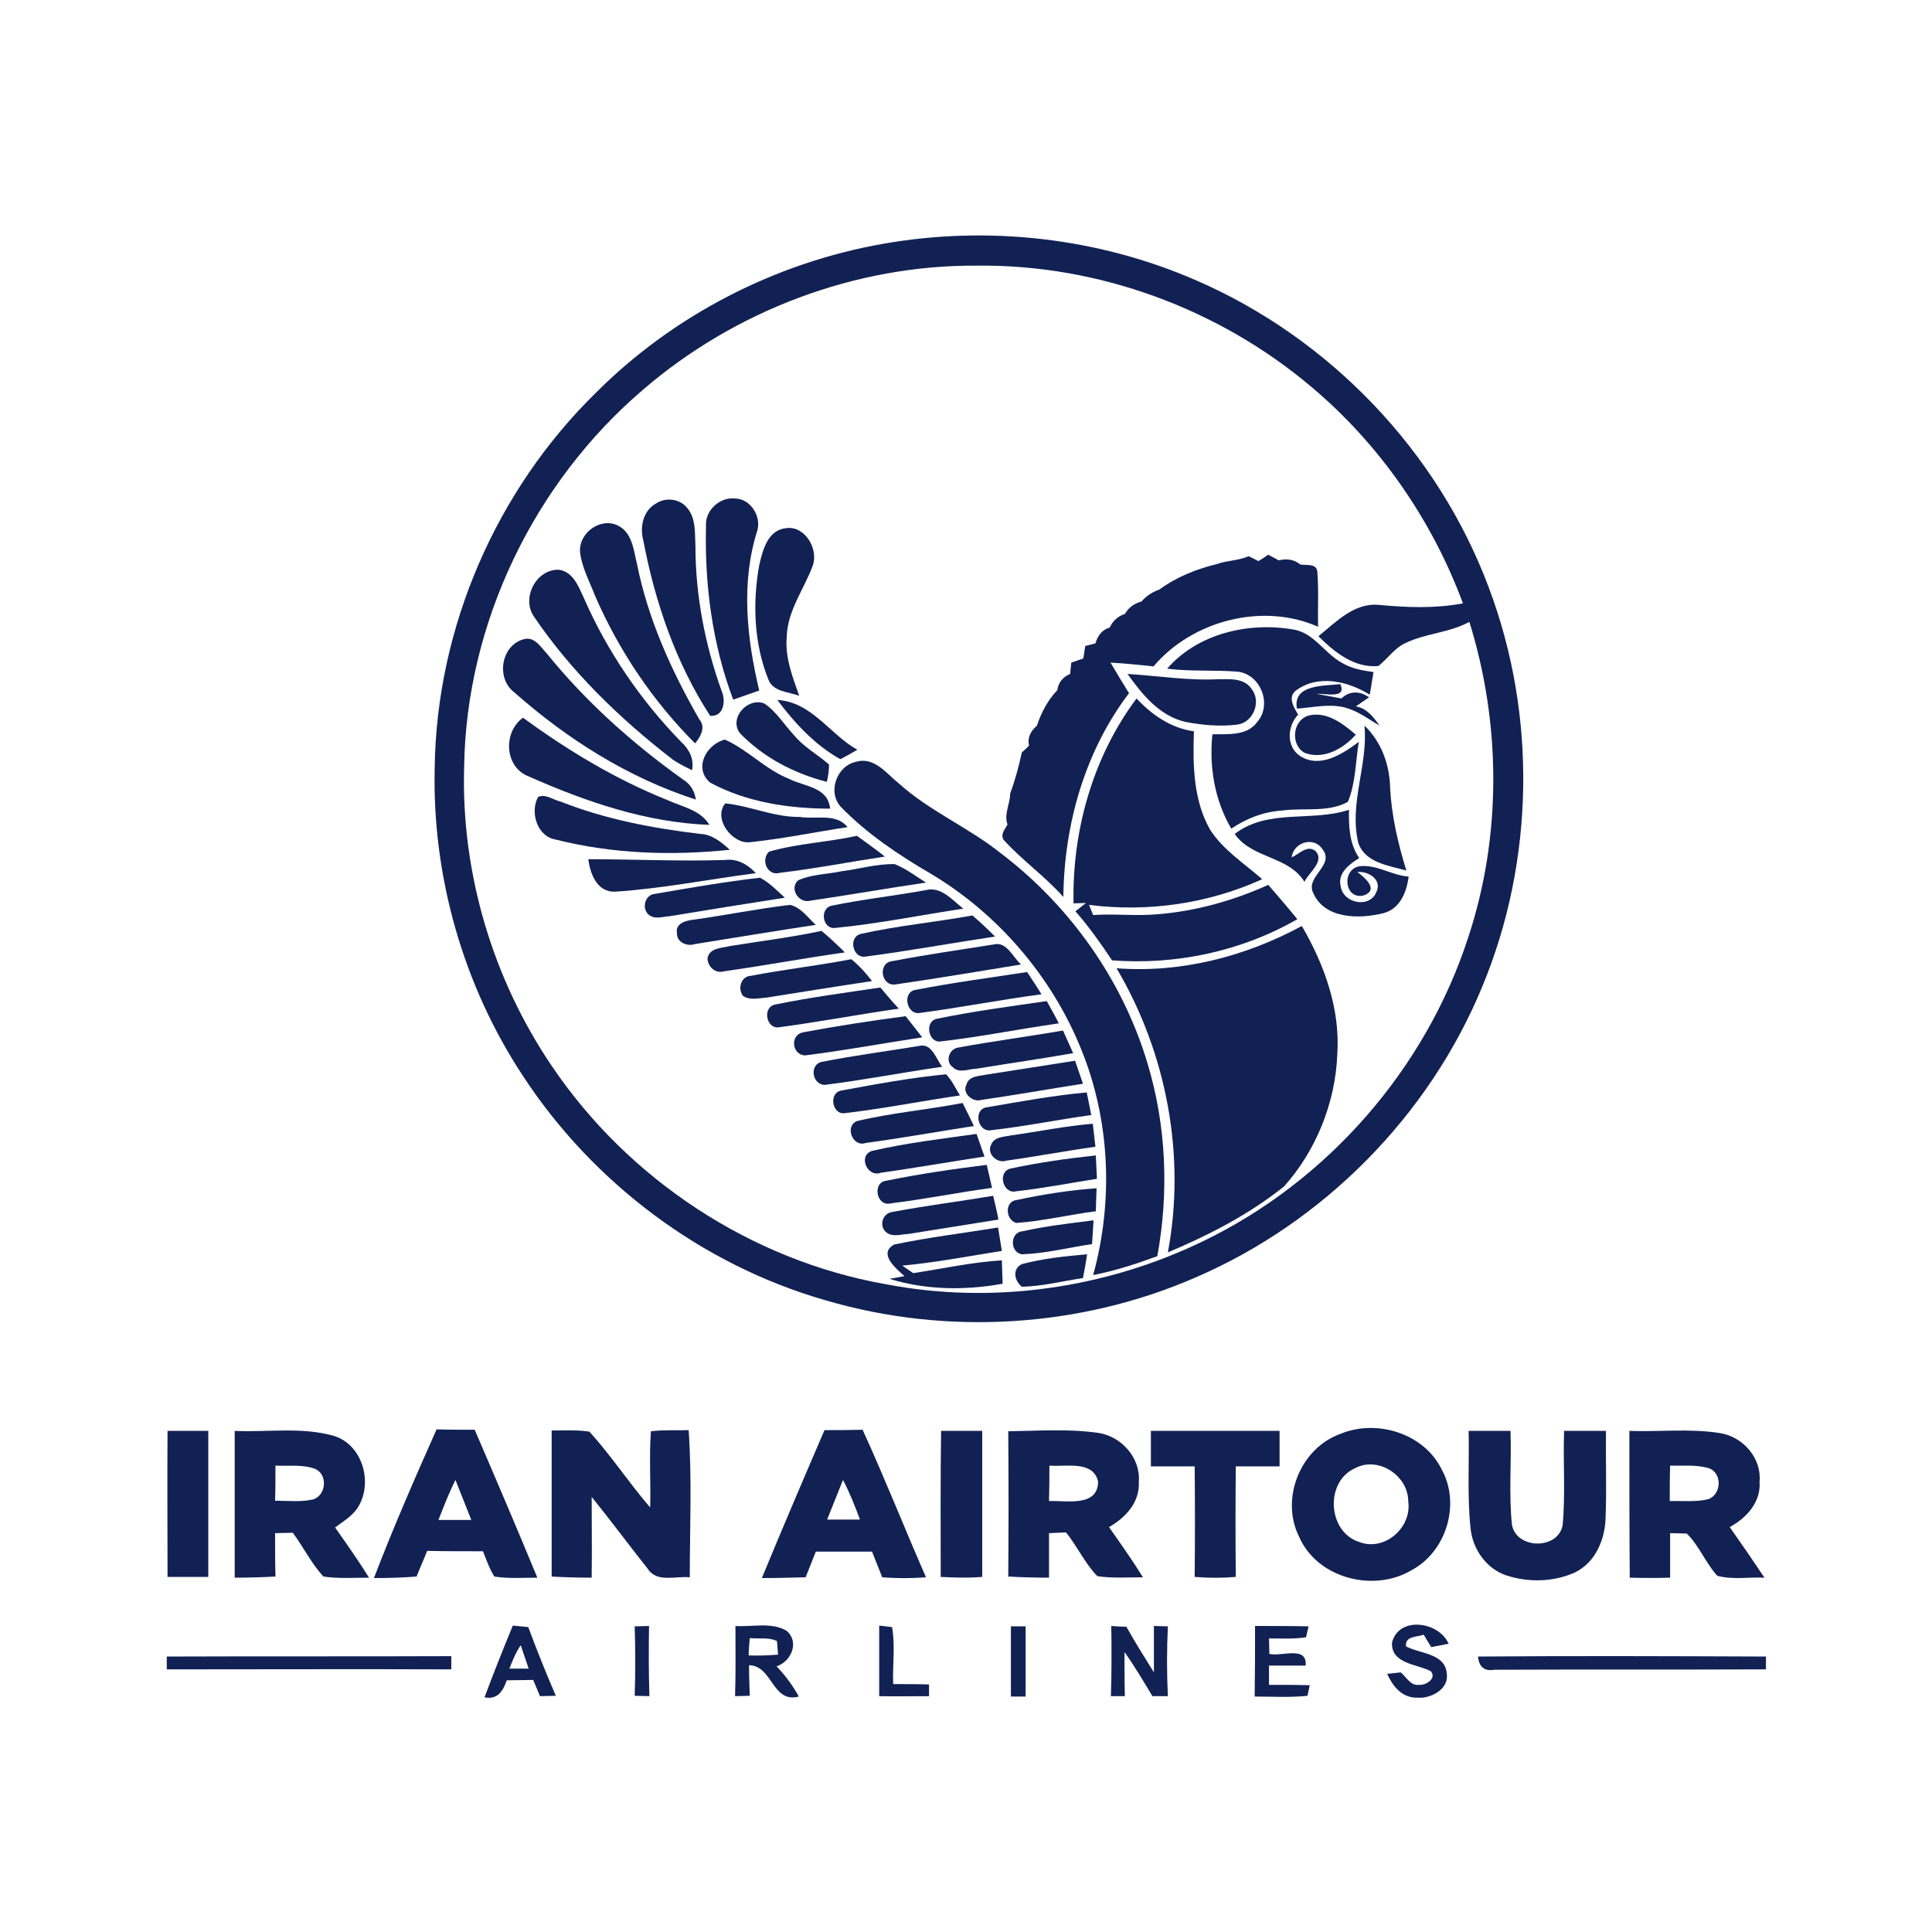 <?xml version="1.0" encoding="utf-8"?>
<!-- Generator: Adobe Illustrator 21.1.0, SVG Export Plug-In . SVG Version: 6.00 Build 0)  -->
<svg version="1.1" id="Layer_1" xmlns="http://www.w3.org/2000/svg" xmlns:xlink="http://www.w3.org/1999/xlink" x="0px" y="0px"
	 viewBox="0 0 512 512" style="enable-background:new 0 0 512 512;" xml:space="preserve">
<style type="text/css">
	.st0{fill:#FFFFFF;}
	.st1{fill:#122153;}
</style>
<rect y="0" class="st0" width="512" height="512"/>
<g id="_x23_122153ff">
	<path class="st1" d="M234.1,64.6c27.8-4.9,57-1.6,82.9,9.7c35.3,15.3,64,45.2,77.5,81.3c12.8,33.8,12.2,72.5-1.7,105.9
		c-14.1,34.2-42.1,62.5-76.1,77.1c-30.6,13.3-65.9,15.4-97.9,6c-32.8-9.4-61.7-31.1-80.3-59.6c-15.8-24-24-52.9-23.3-81.6
		c0.5-37.1,16.3-73.5,42.8-99.4C178.5,83.5,205.5,69.6,234.1,64.6 M170.5,103.2c-29,24.7-47,62-47.5,100.2
		c-0.8,28,7.6,56.1,23.3,79.2c20.2,29.9,52.7,51.4,88.3,57.7c28.3,5.5,58.3,1.2,84.3-11.4c32.9-15.9,58.9-45.6,70.2-80.5
		c8.9-26.9,8.7-56.6,0.3-83.6c-5.3,2.9-11.5,3-16.9,5.6c-2.9,1.3-4.7,4.1-7.2,6.1c-6.4,0.6-11.7-3.7-15.9-7.9
		c4.6-3.7,9.4-8.9,16-8.3c7.4,0.7,14.9,1,22.3-0.4c-8.2-22.1-22.1-42.2-40.2-57.4C323,81.8,291,70,258.8,70.4
		C226.7,70.2,194.8,82.3,170.5,103.2z"/>
	<path class="st1" d="M173.9,133.4c2.6-1.7,6.3-1.2,8.2,1.2c2.4,2.8,2,6.7,2.2,10.1c0,13,2.5,26,6.9,38.3c1.2,2.6,0.7,7-3,6.7
		c-9.1-14-14.6-30.1-17.7-46.4C169.5,139.7,170.4,135.3,173.9,133.4z"/>
	<path class="st1" d="M187.1,139.4c-0.3-4.1,3.6-7.7,7.6-7.3c4.1,0,7.1,4.6,6,8.5c-4.4,13.8-2.8,28.5,0.5,42.4
		c-2.3,0.8-4.6,1.6-6.9,2.4C188.8,170.8,186.7,155,187.1,139.4z"/>
	<path class="st1" d="M153.7,146.1c-0.2-5.1,5.7-9.2,10.3-6.7c3.6,2,3.9,6.4,4.8,10c2.9,14.6,9.1,28.3,16.5,41.2
		c1.8,2.1,0.4,4.6-1.1,6.4c-11.2-11.2-20.2-24.6-26.5-39.1C156.2,154,154.1,150.2,153.7,146.1z"/>
	<path class="st1" d="M201.2,149.8c0.9-3.9,2.2-9.2,6.9-9.8c5-0.9,8.7,5.1,7.4,9.6c-2.3,6.4-6.8,12.1-7,19.1
		c-0.5,5.5,1.5,10.6,3.3,15.7c-2.8-1.1-7-1-8.2-4.4C199.8,170.5,199.4,159.8,201.2,149.8z"/>
	<path class="st1" d="M322.4,149.5c2.8-1,5.8-0.9,8.5-2.1c0.7,0.3,2,1,2.6,1.3c0.7-0.4,1.9-1.2,2.6-1.7c0.7,0.4,2.1,1.1,2.8,1.5
		c2-0.5,4-0.3,5.7,1.1c1.5,0.3,4.3-0.4,4.5,1.9c0.4,4.9,0.1,9.7,0.2,14.6c-14.6-6.5-33.3-1.7-43.6,10.5c-3.8-0.4-7.6-0.8-11.4-1
		c1.6,2.7,3.2,5.4,4.9,8.1c-11.7,15.4-17.2,34.8-17.4,54c-4.9-5.5-10.9-9.7-15.8-15.1c-1-1.5,0.4-2.9,1-4.1c-1-2.8,0.7-5.4,0.7-8.2
		c1.3-3.5,2.3-7.2,3.1-10.9c0.5-0.4,1.4-1.3,1.9-1.8c-0.5-2.2,0.5-3.9,2.1-5.3c1.1-3.4,2.9-6.8,5.4-9.4c0.3-2.1,1.5-3.5,3.4-4.3
		c0.1-0.8,0.2-2.3,0.3-3c0.8-0.3,2.4-0.8,3.2-1.1c0.1-0.8,0.4-2.5,0.5-3.3c0.7-0.2,2-0.5,2.7-0.7c0.6-2,1.7-3.6,3.8-4.2
		c0.8-1.8,2.2-3,4-3.6c1-1.7,2.5-2.8,4.4-3.3c1.3-1.5,2.9-2.5,4.8-3.2C311.8,152.9,317.1,150.8,322.4,149.5z"/>
	<path class="st1" d="M141.5,163.4c-3.4-4.9,0.6-12.7,6.7-12.4c3.7,0.6,5.1,4.4,6.5,7.4c6.2,14.2,15,27.1,25.8,38.2
		c2.1,1.9,3.5,4.5,2.9,7.5c-1.7-0.8-3.5-1.7-5.1-2.8C164.3,190.5,151.4,178,141.5,163.4z"/>
	<path class="st1" d="M309.3,177.2c8.1-9.3,21.5-12.4,33.3-10.4c5.6,0.8,8.4,6.4,13.1,8.9c2.5,1.5,5.4,2,8.3,2.4c-0.3,2-0.7,4-1,6
		c-5.8-3.6-13.8-5.5-19.7-1c-2.1,1.8-0.3,4.5,0.7,6.3c-2.9,3.1-3.2,8.5,0.6,11c5.3,3.3,11.2-0.6,15.5-3.8
		c-0.9,5.3-0.8,10.9-2.9,15.9c-5.3,2.9-11.6,1.5-17.4,2.3c-4.9,0.3-9.5,2.1-13.5,4.8c-4.4-7.5-5.9-16.4-5-25
		c4.1-0.1,9.2,0.5,11.9-3.3c4-4.6,0.9-12.6-5.2-13.3C321.8,177.5,315.5,178,309.3,177.2z"/>
	<path class="st1" d="M136.2,183.4c-4.8-3.7-3.4-12.4,2.6-14c2.9-0.8,4.5,2.1,6.2,3.9c10.3,12.7,22.6,23.7,35.9,33.2
		c2,1.2,3.2,3.1,3.5,5.4C166.4,206.1,150.2,195.8,136.2,183.4z"/>
	<path class="st1" d="M298.8,178.6c8,0.5,16,1.8,24,1.4c3.1,0,6.9-0.4,8.9,2.6c2.6,3.3,0.5,8.7-3.6,9.4c-4.7,0.6-9.4,0.2-14-0.7
		C307.2,189.7,302.6,183.9,298.8,178.6z"/>
	<path class="st1" d="M343.7,187.8c-1.2-6.5,7.3-6,11.5-6.5c1.8,4-4,2.4-6.2,2.6c2.2,0.4,4.4,0.8,6.5,1.2c2.1-2.1,5-2,7.3-0.3
		c-1.2,0.8-2.3,1.6-3.5,2.4c3,0.5,4.7,2.9,6.3,5.1c-3.1-1.8-6-4.1-9.6-4.9C352,186.5,347.8,187.5,343.7,187.8z"/>
	<path class="st1" d="M196,194.2c-2.8-4,2.1-9.4,6.5-7.8c3.2,2.1,5.2,5.5,7.8,8.3c2.6,3.2,6.3,5.2,9.4,7.9c0,1.5-0.2,3.1-0.6,4.6
		C210.5,205,202.2,200.7,196,194.2z"/>
	<path class="st1" d="M206,185.5c9.1,0.5,13.9,9.1,21.2,13.2c-1.5,0.9-3,1.7-4.5,2.5C215.9,197.4,210.6,191.6,206,185.5z"/>
	<path class="st1" d="M284.5,239.4c-0.4-19.2,5.1-38.8,16.7-54.3c4.1,4.4,9.2,7.9,15.2,8.7c-0.3,8.8-0.2,18.2,4.3,26.1
		c3.5,5.4,9,8.9,13.8,13.1c-14.3,6.5-30.4,8.8-45.9,6.8c0.3,0.7,0.8,2,1.1,2.7c5.6-0.4,11.2,0.3,16.9-0.2
		c10.2-0.8,20.2-3.6,29.5-7.8c2.6,3,5.2,6,7.7,9.1c-14.8,8.5-32.1,12.2-49.1,10.9c-3-4.5-6.1-8.9-9.7-13c0.9-0.7,1.9-1.5,2.8-2.2
		L284.5,239.4z"/>
	<path class="st1" d="M345.7,199.5c-3.8-2.2-3.2-8.7,1.2-9.9c4.8-1.1,9,2.2,12.4,5.1C355.9,198.5,350.7,201.4,345.7,199.5z"/>
	<path class="st1" d="M140.2,205.8c-6.5-2.4-7-11.7-1.6-15.6c11.9,8.7,24.5,16.3,38.2,21.8c3.9,1.8,8.8,2.6,11.2,6.6
		C171.4,218,155.3,212.5,140.2,205.8z"/>
	<path class="st1" d="M361.6,192.3c4.5,4.3,6.7,10.4,6.8,16.6c0.4,7.4,2.1,14.7,4.3,21.8c-4.6-1.3-10.8-2-12.7-7.2
		C357.4,213,362.6,202.7,361.6,192.3z"/>
	<path class="st1" d="M188.2,207.4c-4.5-3.8-1-10.2,3.9-11.4c6.1,2.7,10.7,7.9,17,10.4c4.1,2.1,10.3,2.1,10.9,7.9
		C209.1,214.3,197.8,212.6,188.2,207.4z"/>
	<path class="st1" d="M222.9,213.9c-3.7-3.9-1.2-10.9,3.9-12c4.9-1.5,8.2,3.2,11.5,5.8c8.1,7.3,18.4,11.6,26.9,18.4
		c18.3,13.9,32.3,33.6,38.9,55.7c5,16.5,5.7,34.2,2.6,51.1c-5.5,2-11.2,3.9-17,5c5.4-19.6,4.5-41.1-3.2-59.9
		c-7.8-19.3-22.1-35.9-39.9-46.5C238.2,226.6,229.8,221,222.9,213.9z"/>
	<path class="st1" d="M147.3,222.5c-5-0.8-6.9-7.3-4.7-11.3c2-0.9,4,0.8,5.9,1.2c11.8,4.7,24.5,7.1,37.1,8.6
		c3.1,0.1,5.6,2.2,7.8,4.2C178.1,226.8,162.3,226.3,147.3,222.5z"/>
	<path class="st1" d="M192.2,212.9c6.7,0.7,13,3.7,19.8,3.6c4.2,0.7,9.6-1.1,12.6,2.7c-8.6,1.3-17.2,3.1-25.9,4
		C194,223.7,188.9,216.9,192.2,212.9z"/>
	<path class="st1" d="M327.2,221c8.9-6.8,20.4-3.1,30.3-6.4c-0.1,4.4,0.1,9,2.7,12.8c-2.6,1.6-5.8,4-4.9,7.5
		c0.7,4.6,7.8,5.9,9.5,1.4c1.5-3.3-2.3-5.5-5.1-5.2c1.9,1.4,5.9,4.7,1.7,6.2c-5.1,1.2-5.9-6.7-1.3-7.7c4.5-0.7,8.7,2.4,13.2,2.7
		c-0.5,4.1-2.3,8.6-6.7,9.7c-6.3,1.6-15.6,1.6-18.6-5.4c-2.1-4.3,5.8-7.3,2.5-11.5c-2.3-3.6-7.7-1.9-8.2,2.1c2-0.8,4-3.4,6.3-1.7
		c2.6,2.8-1.8,5.7-2.9,8.2C341.5,226.8,331.8,227.6,327.2,221z"/>
	<path class="st1" d="M203.8,225.7c7.6-2.2,15.6-2.5,23.3-4.2c2.5,1.8,5,3.6,7.4,5.5c-9.3,1.4-18.5,3.2-27.8,4.3
		C203.4,232.3,201.5,227.9,203.8,225.7z"/>
	<path class="st1" d="M155.9,227.7c12.1,0,24.2,0.6,36.3,0.2c3.2-0.4,6,1.2,8.1,3.5c-12.4,1.6-24.8,4.1-37.3,4.9
		C158.2,236.5,156.4,231.5,155.9,227.7z"/>
	<path class="st1" d="M223,230.9c4.7-0.6,9.3-2,14.1-1.9c3,1.2,5.6,3.2,8.3,4.9c-10.3,1.5-20.5,3.3-30.7,4.8c-3,0.8-5.6-3.2-3.2-5.4
		C215,231.7,219.1,231.7,223,230.9z"/>
	<path class="st1" d="M173.5,236.9c9.2-1.6,18.5-3.2,27.9-4.3c2.5,1.3,4.5,3.4,6.6,5.3c-10.2,1.6-20.3,3.2-30.5,4.9
		c-1.9,0.1-4.1,1-5.7-0.5C170,240.6,171,237.1,173.5,236.9z"/>
	<path class="st1" d="M245.3,235.9c4.1-1.1,7.1,2.7,10,4.9c-11.3,1.7-22.5,4-33.9,5.1c-3.5,0.5-4.3-5.3-0.9-5.9
		C228.7,238.3,237.1,237.4,245.3,235.9z"/>
	<path class="st1" d="M184,243.7c8.5-1.2,16.9-2.9,25.4-3.9c2.9,0.7,4.7,3.4,6.8,5.3c-10.7,1.6-21.4,3.4-32.1,5.1
		c-2,0.7-4.8-0.5-4.7-2.9C178.9,244.6,182,243.9,184,243.7z"/>
	<path class="st1" d="M228.1,247.5c9.8-2.2,19.8-3.1,29.6-4.9c2.1,1.8,4.1,3.7,6,5.6c-11.4,1.7-22.8,3.8-34.3,5.3
		C226,254.1,224.7,248.4,228.1,247.5z"/>
	<path class="st1" d="M295.9,256.6c17.1,1.3,34.1-3.1,49.1-11.2c6,10.3,10.2,22,9.4,34c-0.5,12.8-5.6,25.5-14.1,35
		c-9.2,7.4-19.9,12.9-30.8,17.5C314.3,306.3,309.2,279.1,295.9,256.6z"/>
	<path class="st1" d="M193.5,250.7c8.1-1.3,16.2-2.3,24.2-4c2.2,1.8,4.2,3.7,6.2,5.7c-10.7,1.5-21.3,3.5-32,5
		c-2.3,0.7-4.4-1.2-4.4-3.5C188.1,251.1,191.3,251.3,193.5,250.7z"/>
	<path class="st1" d="M263.3,250.3c3.5-0.9,5.1,3.4,7.3,5.3c-11.1,1.8-22.3,3.7-33.4,5.3c-3.8,0.4-4.6-5.8-0.7-6.2
		C245.4,253,254.4,251.7,263.3,250.3z"/>
	<path class="st1" d="M199,258.6c8.8-1.7,17.8-2.7,26.6-4.4c2.1,1.7,3.9,3.7,5.5,5.8c-9.4,1.4-18.7,2.9-28.1,4.4
		c-2,0.1-4.3,0.8-6.1-0.5C195.4,262,196.4,258.7,199,258.6z"/>
	<path class="st1" d="M242.8,262.3c9.7-1.9,19.6-3.2,29.4-4.7c1.3,2,2.6,3.9,3.8,5.9c-10.7,1.4-21.3,3.5-32,4.9
		C240.2,269.3,238.9,262.7,242.8,262.3z"/>
	<path class="st1" d="M205.5,266.2c9.2-1.9,18.5-3.1,27.8-4.5c1.6,1.9,3.2,3.8,4.9,5.6c-10.5,1.5-21,3.5-31.5,4.9
		C203,273,201.9,266.8,205.5,266.2z"/>
	<path class="st1" d="M248.2,270c9.7-2,19.5-3.3,29.2-4.7c1.1,2,2.2,3.9,3.2,5.9c-10.5,1.5-20.9,3.6-31.4,4.8
		C246.1,276.4,244.9,270.8,248.2,270z"/>
	<path class="st1" d="M212.7,273.6c9-1.7,18.2-3.1,27.3-4.3c1.5,1.9,2.9,3.7,4.4,5.6c-10.4,1.6-20.7,3.5-31.1,4.8
		C209.9,279.5,209.3,274.4,212.7,273.6z"/>
	<path class="st1" d="M254,277.6c9.2-1.7,18.5-2.9,27.7-4.5c0.9,2,1.8,4,2.7,6c-8.5,1.5-17,2.7-25.5,4.1c-2,0-4.7,1.4-6.4-0.4
		C250.4,281.4,251.5,277.9,254,277.6z"/>
	<path class="st1" d="M243.5,277.2c3.5-0.9,4.5,3.4,6.2,5.5c-10.4,1.5-20.7,3.5-31.1,4.8c-3.4,0-4.2-5.4-0.8-6.1
		C226.4,279.7,235,278.6,243.5,277.2z"/>
	<path class="st1" d="M261.3,284.8c7.9-1.2,15.8-2.5,23.6-3.7c0.7,2,1.4,4.1,2.1,6.1c-9,1.4-18,3-27,4.3c-2.2,0.7-5.1-1.8-3.9-4
		C256.7,285.1,259.5,285.2,261.3,284.8z"/>
	<path class="st1" d="M223,289c9.2-1.7,18.4-3.4,27.7-4.3c1.6,1.6,2.5,3.7,3.7,5.6c-10.2,1.5-20.3,3.5-30.5,4.7
		C220.5,295.5,219.5,289.6,223,289z"/>
	<path class="st1" d="M261.8,293.4c8.7-1.5,17.4-3.1,26.2-3.9c0.4,2,0.8,4,1.2,6c-8.8,1.2-17.5,3-26.4,4
		C259,300.3,257.7,293.7,261.8,293.4z"/>
	<path class="st1" d="M227.1,297.1c9.2-2.2,18.7-3,28-4.8c1,2,2,4,3,6.1c-9.6,1.5-19.1,3.2-28.7,4.5
		C225.9,304.1,223.8,298.4,227.1,297.1z"/>
	<path class="st1" d="M267.9,300.9c7.2-1,14.4-2.5,21.7-3.1c0.2,2,0.5,4.1,0.7,6.1c-7.9,1.1-15.8,2.6-23.7,3.7
		c-2.3,0.8-5.1-1.8-4-4.1C263.4,301.2,266.1,301.3,267.9,300.9z"/>
	<path class="st1" d="M231.1,305c9.1-2.1,18.4-3.2,27.7-4.5c0.7,2,1.4,4,2.1,6c-9.2,1.4-18.3,3-27.5,4.3
		C229.8,312.1,227.3,306.2,231.1,305z"/>
	<path class="st1" d="M267.7,309.7c7.5-1.6,15.1-2.7,22.7-3.5c0.1,2,0.2,4.1,0.3,6.2c-7.1,1.1-14.2,2.5-21.4,3.3
		C265.9,316.6,264.2,310.7,267.7,309.7z"/>
	<path class="st1" d="M234.9,312.9c8.8-1.8,17.7-3.1,26.6-4.2c0.5,2,0.9,4.1,1.4,6.1c-9,1.2-17.8,3-26.8,4.1
		C232.2,319.9,231.1,313.3,234.9,312.9z"/>
	<path class="st1" d="M269.5,318c7-1.5,14-2.6,21.1-3.1c-0.1,2-0.1,4.1-0.2,6.1c-7.1,0.9-14,2.6-21.1,3.1
		C266.4,323.2,266.2,318.3,269.5,318z"/>
	<path class="st1" d="M236.4,321.2c8.9-1.7,17.9-2.8,26.8-4.3c0.5,2.1,1,4.2,1.4,6.3c-7.9,1.3-15.9,2.5-23.8,3.8
		c-2.1,0.1-4.8,1.1-6.4-0.9C233,324.2,234.2,321.5,236.4,321.2z"/>
	<path class="st1" d="M271,326.3c6.2-1.4,12.5-2.1,18.8-2.9c-0.1,2.1-0.3,4.2-0.4,6.3c-6.2,0.9-12.3,2.5-18.6,2.7
		C267.5,331.8,267.7,326.5,271,326.3z"/>
	<path class="st1" d="M237,329.8c9.1-1.9,18.3-3,27.5-4.5c0.3,2.1,0.7,4.1,1,6.2c-8.8,1.4-17.6,3.1-26.4,3.9c1,0.7,1.9,1.3,2.9,2
		c7.8-1.2,15.6-2.9,23.5-3.4c0.1,2.1,0.1,4.1,0.2,6.2c-9.9,1.8-20.3,1.7-30-1.3l4-0.7C237.4,336.1,232.6,332.2,237,329.8z"/>
	<path class="st1" d="M270.8,335c5.7-1.5,11.5-2.1,17.3-2.6c-0.3,2.1-0.7,4.2-1.1,6.3c-5.4,0.8-10.8,2.2-16.2,2.3
		C268.8,339.4,268.2,336.3,270.8,335z"/>
	<path class="st1" d="M172.5,379.3c3.3-0.4,6.7-0.2,10-0.3c0.9,13,0.3,26,0.3,39c-3.7-0.4-8.7,1.5-11.1-2.2
		c-5-6.3-9.8-12.8-14.9-19.1c0,7.1,0.1,14.2,0,21.4c-3.5,0-7.1-0.1-10.6-0.3c0-12.9,0-25.8,0-38.7c3.3,0,6.7-0.2,10,0.3
		c5.8,6.4,10.5,13.6,16.1,20.1C172.5,392.8,172,386.1,172.5,379.3z"/>
	<path class="st1" d="M44.4,379.2c3.6,0,7.2,0,10.8,0c0,12.9,0,25.8,0,38.7c-3.6,0-7.2,0-10.8,0C44.4,405,44.3,392.1,44.4,379.2z"/>
	<path class="st1" d="M62.2,379.2c8.7,0.4,17.7-1.1,26.2,1.3c7.7,2.3,10.5,12.4,6.5,18.9c-1.5,2.4-4,3.8-6.1,5.4
		c3.1,4.4,6.2,8.8,9,13.3c-4,0-8.1,0.3-12.1-0.3c-3.2-3.5-5.3-7.8-8.1-11.6c-1.2,0-3.5,0.1-4.7,0.1c0,3.8,0,7.7,0.1,11.5
		c-3.6,0.2-7.2,0.3-10.8,0.3C62.2,405.2,62.2,392.2,62.2,379.2 M72.9,397.7c3.3,0,6.7,0.4,9.9-0.3c3.6-0.9,4.2-6.5,0.8-8.1
		c-3.4-1.3-7.1-0.7-10.6-0.9C73,391.5,73,394.6,72.9,397.7z"/>
	<path class="st1" d="M99.1,418.2c5.1-13.3,10.8-26.4,16.6-39.4c3.3,0.1,6.7,0.1,10.1,0.1c5.6,13,11.2,26.1,16.6,39.2
		c-3.8,0-7.6,0.3-11.4-0.3c-1.3-2.1-2.1-4.4-3-6.7c-4.9,0-9.9,0-14.8-0.1c-0.9,2.3-1.9,4.5-2.8,6.8
		C106.6,418.1,102.9,418.2,99.1,418.2 M116.2,402.8c2.9,0,5.8,0,8.7,0c-1.4-3.5-2.8-7.1-4.2-10.6C119,395.6,117.6,399.2,116.2,402.8
		z"/>
	<path class="st1" d="M201.9,418.2c5.4-13.1,11-26.2,16.6-39.2c3.4,0,6.7,0,10.1-0.1c5.9,12.9,11.1,26.1,16.8,39.1
		c-3.9,0.3-7.8,0.3-11.6,0c-0.9-2.3-1.8-4.5-2.7-6.8c-5,0-10,0-14.9,0c-0.9,2.3-1.8,4.5-2.7,6.8
		C209.6,418.1,205.8,418.2,201.9,418.2 M223.4,392.2c-1.4,3.5-2.8,7-4.2,10.5c2.9,0,5.8,0,8.7,0
		C226.6,399.2,225.2,395.6,223.4,392.2z"/>
	<path class="st1" d="M249.4,379.2c3.6,0,7.3,0,10.9,0c0,12.9,0,25.8,0,38.7c-3.7,0.3-7.3,0.2-11,0
		C249.3,405,249.2,392.1,249.4,379.2z"/>
	<path class="st1" d="M267.2,379.3c7.9-0.1,15.8-0.7,23.6,0.4c6.3,0.8,11.5,6.6,11,13c0.3,5.4-3.5,9.5-7.9,12
		c3.1,4.4,6.2,8.8,9,13.3c-4,0-8.1,0.3-12.1-0.3c-3.3-3.4-5.3-7.9-8.3-11.6c-1.5,0.1-3,0.1-4.5,0.2c0,3.9,0,7.9,0,11.8
		c-3.6,0-7.2-0.1-10.8-0.3C267.3,405,267.3,392.2,267.2,379.3 M278.1,388.4c0,3.1,0,6.2-0.1,9.4c4.5-0.2,13,1.7,13-5.2
		C289.7,386.9,282.3,388.8,278.1,388.4z"/>
	<path class="st1" d="M305,379.2c11.4,0,22.7,0,34.1,0c0,3.1,0,6.3,0,9.4c-3.9,0-7.8,0-11.6,0c-0.1,9.8-0.1,19.5,0,29.3
		c-3.6,0.3-7.3,0.3-10.9,0c0.1-9.8,0.1-19.5,0-29.3c-3.9,0-7.7,0-11.6,0C305,385.4,305,382.3,305,379.2z"/>
	<path class="st1" d="M355.2,380c9.6-4,22.2-0.2,26.9,9.5c5,9.1,1.2,21.7-8,26.6c-10,6-25,2.2-29.8-8.8
		C339.2,397.2,344.6,383.8,355.2,380 M359.1,389.1c-8,3.5-7.3,16.8,1,19.5c6.7,2.7,14.1-3.7,13.1-10.7
		C373.2,391,365.2,385.8,359.1,389.1z"/>
	<path class="st1" d="M389.2,379.2c3.7,0,7.4,0,11.1,0c0.3,8.3-0.5,16.7,0.4,25c1.3,6.4,12.1,6.5,13.4,0.1
		c0.8-8.3,0.1-16.7,0.4-25.1c3.7,0,7.4,0,11.1,0c-0.1,7.6,0.2,15.3-0.1,22.9c-0.1,5.8-2.7,12-8.1,14.6c-5.7,2.6-12.4,2.7-18.2,0.8
		c-5.4-1.8-9-7.1-9.5-12.6C388.8,396.3,389.4,387.7,389.2,379.2z"/>
	<path class="st1" d="M431.8,379.2c8,0.3,16.1-0.7,24.1,0.6c6.1,1,11,6.7,10.4,12.9c0.4,5.4-3.5,9.6-7.9,12
		c3.1,4.4,6.2,8.9,9.2,13.4c-4.1-0.2-8.5,0.6-12.5-0.5c-3.1-3.4-4.8-8-8.1-11.2c-1.1,0-3.3-0.1-4.4-0.1c0,3.9,0,7.9,0,11.8
		c-3.6,0.1-7.1,0.1-10.7,0C431.8,405.1,431.8,392.2,431.8,379.2 M442.6,388.4c-0.1,3.1-0.1,6.2-0.1,9.4c3.4-0.1,6.9,0.3,10.2-0.5
		c3.5-1.2,3.8-6.9,0.2-8.2C449.6,388.1,446.1,388.5,442.6,388.4z"/>
	<path class="st1" d="M128.4,449.8c2.4-6.4,4.9-12.7,7.5-19c1,0.1,3.1,0.3,4.1,0.4c2.3,6.2,4.7,12.2,7.3,18.2
		c-1.1,0-3.1,0.1-4.2,0.1c-0.6-1.4-1.2-2.9-1.8-4.3c-2.3,0-4.7,0.1-7,0.1C133.3,448.2,131.8,450.5,128.4,449.8 M135,442.2
		c1.7,0,3.4,0,5.1,0c-0.7-2.1-1.4-4.1-2.1-6.2C136.7,437.9,135.8,440.1,135,442.2z"/>
	<path class="st1" d="M168.2,431c0.9,0,2.8-0.1,3.8-0.1c-0.1,6.2-0.1,12.4,0.1,18.6c-1,0-2.9-0.1-3.9-0.1
		C168.4,443.3,168.4,437.1,168.2,431z"/>
	<path class="st1" d="M194.9,430.9c4.5,0.3,9.6-1.1,13.6,1.3c3.4,3,1.2,8.1-2.7,9.4c2.3,2.4,4.3,5.1,5.9,8
		c-7.1,1.9-6.9-8.2-13.2-8.3c0,2.7,0.1,5.4,0.2,8.1c-1,0-2.9,0.1-3.9,0.1C195,443.3,194.9,437.1,194.9,430.9 M198.7,434.1
		c-0.1,1.1-0.3,3.4-0.3,4.6c2.6,0.1,5.2,0,7.8-0.2c-0.1-1.2-0.2-2.4-0.3-3.6C203.7,433.8,201,434.4,198.7,434.1z"/>
	<path class="st1" d="M233,430.8c0.9,0.1,2.6,0.3,3.4,0.4c0.9,5,0.1,10.1,0.3,15.1c3.2,0,6.3,0,9.5,0.1l0,3.1c-4.4,0-8.8,0.1-13.2,0
		C233,443.3,233,437.1,233,430.8z"/>
	<path class="st1" d="M267.9,431c1,0,2.9,0,3.9,0c0,6.2,0,12.4,0,18.6c-1,0-2.9,0-3.9,0C267.9,443.3,267.9,437.2,267.9,431z"/>
	<path class="st1" d="M294.5,430.9c1,0.1,3,0.2,4,0.2c2.3,4.1,4.8,8.1,7.3,12.1c0-4.1,0-8.2,0-12.3c0.9,0,2.8,0.1,3.7,0.1
		c-0.3,6.2-0.3,12.4,0,18.5c-1,0-3.1,0-4.1,0c-2.4-4-4.7-7.9-7.4-11.7c0,3.9,0,7.8,0.1,11.7c-0.9,0-2.7,0-3.7,0
		C294.6,443.3,294.6,437.1,294.5,430.9z"/>
	<path class="st1" d="M332.6,430.9c4.7,0,9.5,0,14.2,0.1c-0.2,0.7-0.5,2.2-0.7,2.9c-3.2,0.5-6.5,0.3-9.8,0.3c0,1.3,0.1,2.7,0.1,4.1
		c3.2,0.8,10.1-2.3,9.6,3.1c-3.2,0-6.5,0-9.7,0c0,1.7,0,3.4,0,5.1c3.6,0,7.2,0,10.8,0.1l-0.6,2.8c-4.7,0.5-9.4,0.2-14,0.2
		C332.6,443.3,332.6,437.1,332.6,430.9z"/>
	<path class="st1" d="M368.9,435.3c1.8-7.1,12.4-5.6,15,0.3c-1.5,0.3-3,0.6-4.6,0.9c-0.5-0.8-1.5-2.4-2-3.3c-1.8,0.7-5,0.3-4.7,3.1
		c3.7,2,10.3,1.8,10.8,7.1c0.6,3.8-3.1,6.1-6.4,6.5h-1.9c-3.8-0.2-6-3.1-7.5-6.3c0.9-0.1,2.7-0.3,3.6-0.4c1.5,1.2,2.6,3.6,4.8,3.3
		c1.8,0.2,4.8-1.6,3.2-3.6C375.7,441,368.6,441,368.9,435.3z"/>
	<path class="st1" d="M44.2,439c25.1-0.1,50.3,0,75.4-0.1c0,0.9,0,2.6,0,3.5c-25.1-0.1-50.3,0-75.4,0V439z"/>
	<path class="st1" d="M391.7,439c25.4-0.2,50.8-0.1,76.3,0v3.4c-24,0.1-48,0-72,0.1C393.3,443,391.9,441.6,391.7,439z"/>
</g>
</svg>
